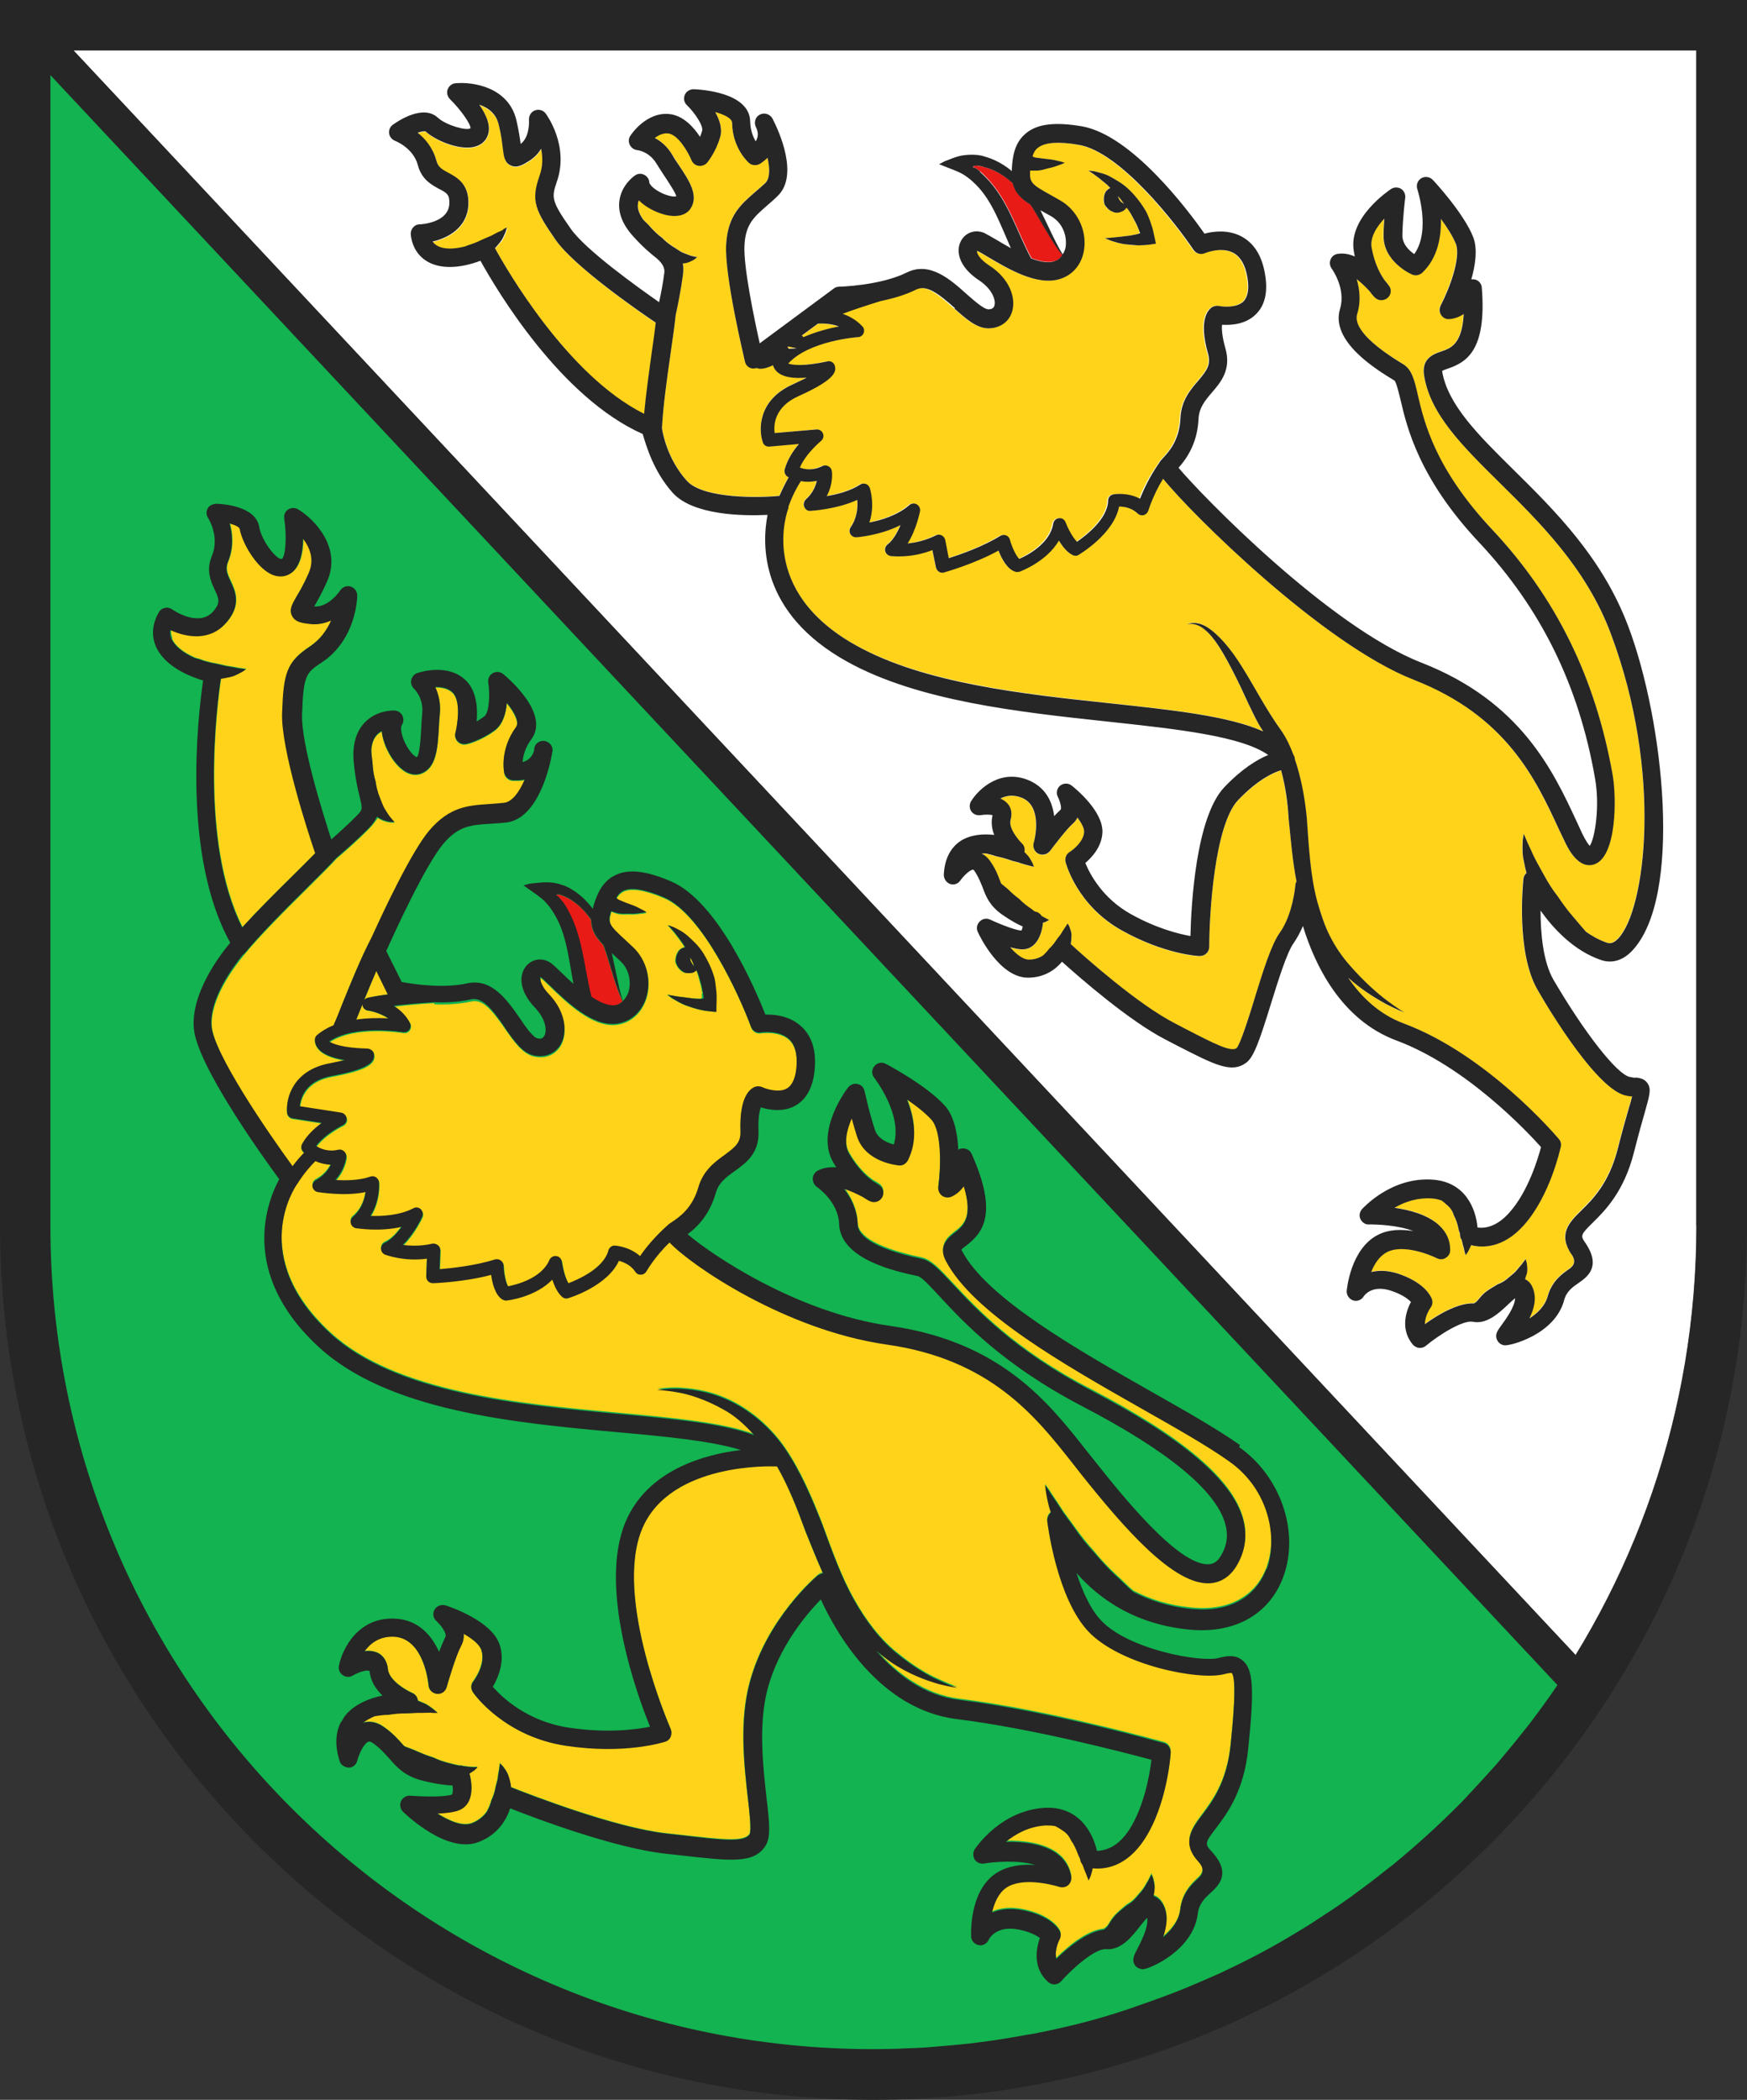 <?xml version="1.0" encoding="UTF-8"?>
<svg id="Ebene_2" data-name="Ebene 2" xmlns="http://www.w3.org/2000/svg" viewBox="0 0 73.45 88.25">
  <rect x="0" y="0" width="73.45" height="88.25" fill="#333333" stroke="none"/>
  <defs>
    <style>
      .cls-1 {
        fill: #e81b17;
      }

      .cls-2 {
        fill: #fff;
      }

      .cls-3 {
        fill: #262626;
      }

      .cls-4 {
        fill: #ffd319;
      }

      .cls-5 {
        fill: #12b350;
      }
    </style>
  </defs>
  <g id="Layer_1" data-name="Layer 1">
    <g>
      <g>
        <path class="cls-2" d="M58.2,78.64c-.39.31-.78.61-1.18.9.4-.29.8-.59,1.18-.9Z"/>
        <path class="cls-2" d="M53.26,81.93c-.57.31-1.15.6-1.74.88.59-.28,1.17-.57,1.74-.88Z"/>
        <path class="cls-2" d="M51.04,83.03c-.43.2-.87.38-1.31.56.44-.18.88-.37,1.31-.56Z"/>
        <path class="cls-2" d="M54.92,80.96c-.54.33-1.09.66-1.65.96.56-.31,1.11-.63,1.65-.96Z"/>
        <path class="cls-2" d="M64.07,72.71c-.32.41-.64.81-.98,1.2.33-.39.66-.79.98-1.2Z"/>
        <path class="cls-2" d="M62.74,74.32c-.32.37-.66.73-1,1.09.34-.36.67-.72,1-1.09Z"/>
        <path class="cls-2" d="M61.42,75.76c-.91.92-1.86,1.8-2.87,2.61,1-.82,1.96-1.69,2.87-2.61Z"/>
        <path class="cls-2" d="M56.55,79.88c-.39.27-.78.54-1.18.79.4-.26.8-.52,1.18-.79Z"/>
        <path class="cls-2" d="M36.72,2.12H3.09l63.16,67.44c-.25.42-.52.83-.79,1.23-.37.55-.76,1.09-1.16,1.61,4.4-5.81,7.02-13.04,7.02-20.89V2.12h-34.6Z"/>
        <path class="cls-2" d="M49.14,83.82c-.43.17-.87.32-1.31.47.44-.15.88-.31,1.31-.47Z"/>
        <path class="cls-2" d="M38.77,86.06c-.67.04-1.35.06-2.04.06.68,0,1.36-.03,2.04-.06Z"/>
        <path class="cls-2" d="M40.8,85.88c-.47.05-.93.1-1.41.13.47-.04.94-.08,1.41-.13Z"/>
        <path class="cls-2" d="M47.27,84.48c-.61.19-1.22.37-1.83.54.62-.16,1.23-.34,1.83-.54Z"/>
        <path class="cls-2" d="M42.88,85.57c-.46.08-.93.16-1.39.22.47-.06.93-.14,1.39-.22Z"/>
        <path class="cls-2" d="M45.39,85.03c-.63.16-1.28.31-1.93.43.65-.13,1.29-.27,1.93-.43Z"/>
        <path class="cls-3" d="M71.33,0H0v51.52c0,20.2,16.39,36.64,36.57,36.73.02,0,.17,0,.17,0,20.24-.01,36.71-16.48,36.71-36.73V0h-2.12ZM71.33,51.52c0,7.85-2.62,15.08-7.02,20.89-.08.1-.16.2-.24.3-.32.41-.64.81-.98,1.2-.12.14-.23.27-.35.4-.32.37-.66.73-1,1.09-.11.12-.22.23-.33.35-.91.92-1.86,1.8-2.87,2.61-.11.09-.23.18-.35.27-.39.31-.78.61-1.18.9-.16.11-.31.23-.47.34-.39.27-.78.54-1.18.79-.15.1-.29.19-.45.29-.54.33-1.09.66-1.65.96-.58.32-1.16.61-1.75.89-.16.08-.32.14-.48.22-.43.2-.87.38-1.31.56-.2.08-.39.16-.59.23-.43.17-.87.32-1.31.47-.18.06-.37.13-.55.19-.61.19-1.22.37-1.83.54-.68.18-1.32.32-1.97.45-.2.04-.39.07-.59.1-.46.08-.93.16-1.39.22-.23.03-.46.06-.69.09-.47.05-.93.1-1.41.13-.21.02-.42.04-.63.05-.67.04-1.35.06-2.04.06-19.11,0-34.6-15.49-34.6-34.6V3.16l63.34,67.64c.27-.4.53-.81.79-1.23L3.09,2.12h68.23v49.4Z"/>
        <path class="cls-5" d="M2.12,3.16v48.36c0,19.11,15.49,34.6,34.6,34.6.69,0,1.37-.03,2.04-.06.21-.01.42-.03.63-.05.47-.04.94-.08,1.41-.13.23-.03.46-.06.69-.09.47-.06.93-.14,1.39-.22.2-.04.39-.07.59-.1.65-.13,1.29-.27,1.93-.43.67-.17,1.28-.35,1.88-.55.19-.06.37-.12.55-.19.44-.15.88-.31,1.31-.47.2-.08.4-.15.59-.23.44-.18.88-.37,1.31-.56.16-.07.32-.14.48-.22.59-.28,1.17-.57,1.74-.88.57-.31,1.12-.64,1.66-.97.15-.09.3-.19.45-.29.4-.26.8-.52,1.18-.79.16-.11.32-.22.47-.34.4-.29.8-.59,1.18-.9.12-.09.23-.18.35-.27,1-.82,1.96-1.69,2.87-2.61.11-.11.22-.23.33-.35.34-.36.67-.72,1-1.09.12-.13.24-.27.35-.4.33-.39.66-.79.98-1.2.08-.1.16-.2.24-.3.4-.53.79-1.06,1.16-1.61L2.12,3.16Z"/>
      </g>
      <g>
        <path class="cls-1" d="M25.79,42.26c.17-.01.29-.09.38-.17-.08-.17-.19-.44-.32-.83-.1-.33-.23-.74-.37-1.2-.04-.11-.08-.22-.12-.34-.31-.32-.51-.62-.51-1.04-.01-.02-.02-.04-.03-.06-.24-.35-.57-.68-.98-.89-.05-.03-.1-.05-.16-.07-.05-.02-.12-.05-.12-.05-.04,0-.07-.01-.1-.01-.05,0-.14.01-.04.06.03.02.05.04.07.06-.01-.02.07.09.13.16.06.08.12.17.17.26.71,1.17.74,2.54,1.06,3.77.33.22.65.38.93.36Z"/>
        <path class="cls-4" d="M16.33,42.81c-.4-.27-.84-.33-.85-.33-.13-.02-.23-.12-.24-.25,0-.02.02-.04.02-.07-.04.1-.08.2-.12.29-.06.15-.11.28-.17.42.49-.07.97-.08,1.35-.05Z"/>
        <path class="cls-4" d="M51.68,61.36c-.92-.65-2.25-1.4-3.65-2.2-3.33-1.89-7.11-4.04-8.26-6.22-.34-.65.12-1,.37-1.19.34-.26.79-.6.38-1.95-.13.18-.3.34-.53.44-.13.06-.28.04-.39-.05-.11-.09-.17-.23-.15-.37.12-.83.15-2.32-.28-2.81-.25-.29-.65-.6-1.04-.86.3.75.48,1.69.04,2.56-.07.14-.22.23-.38.21-.06,0-1.4-.12-1.76-1.22-.09-.26-.16-.52-.22-.75-.21.48-.35,1.06-.11,1.48.35.62.75.98,1,1.15.14.08.24.14.27.17.17.11.22.34.12.51-.1.18-.32.25-.5.17-.01,0-.13-.06-.31-.18-.22-.13-.51-.26-.79-.34.28.37.55.87.57,1.49.02.4.49.98,2.68,1.44.41.09.75.46,1.33,1.08.97,1.04,2.58,2.79,5.79,4.45,3.84,2,5.94,3.77,6.4,5.41.19.69.11,1.35-.27,1.97-.34.56-.79.71-1.11.73-1.52.1-3.61-2.32-5.44-4.6l-.36-.46c-1.53-1.94-3.42-4.35-7.79-4.97-4.3-.61-8.26-3.35-9.14-4.29-.62.59-.97,1.2-.97,1.21-.05.08-.13.14-.23.14-.1,0-.19-.04-.24-.12-.19-.29-.49-.41-.69-.46-.48,1.06-2.05,1.55-2.13,1.57-.09.03-.18,0-.25-.05-.2-.16-.33-.45-.42-.73-.7.73-1.86.87-1.92.88-.08,0-.12-.01-.17-.03-.31-.18-.44-.67-.48-1.04-1.12.3-2.39.35-2.45.35-.07,0-.15-.03-.2-.08-.05-.05-.08-.13-.08-.2l.03-.75c-.98.13-1.73-.16-1.76-.17-.1-.04-.17-.14-.17-.25,0-.11.06-.21.16-.25.27-.12.52-.39.71-.67-.93.22-1.87.07-1.92.06-.11-.02-.19-.09-.22-.2-.03-.1,0-.21.09-.28.37-.31.49-.74.53-1.04-.91.19-1.96,0-2.01,0-.11-.02-.2-.11-.22-.22-.02-.11.04-.23.14-.28.35-.19.53-.45.63-.65-.26,0-.48-.07-.65-.15-.18.18-.46.48-.76.92-.1.17-2.1,3.11,1.4,6.33,2.73,2.51,7.92,2.99,12.08,3.37,2.39.22,4.41.41,5.73.9-.41-.45-.85-.83-1.31-1.09-.75-.42-1.45-.64-1.96-.72-.51-.09-.81-.09-.81-.09,0,0,.29-.06.82-.06.52.02,1.3.09,2.15.48.84.38,1.74,1.08,2.4,2.04.66.96,1.14,2.09,1.57,3.19.41,1.12.8,2.22,1.33,3.16.52.94,1.14,1.73,1.82,2.27.67.55,1.3.93,1.78,1.13.47.22.75.31.75.31,0,0-.3-.03-.81-.17-.5-.15-1.23-.4-1.99-.92-.2-.14-.41-.3-.61-.47.86.98,2.01,1.87,3.49,2.06,3.85.48,8.56,1.81,8.61,1.82.18.05.29.22.28.4,0,.09-.15,2.19-1.1,3.64-.79,1.2-1.73,1.27-2.18,1.22-.03.14-.07.25-.09.34-.05.11-.08.17-.08.17,0,0-.03-.06-.07-.17-.03-.11-.11-.25-.16-.42,0-.03-.03-.06-.04-.09-.05-.06-.08-.13-.09-.21-.04-.09-.07-.16-.1-.24-.07-.19-.17-.4-.28-.55-.08-.18-.19-.3-.33-.4-.1-.06-.21-.14-.33-.2-.12-.03-.26-.04-.41-.03-.71.04-1.27.37-1.67.69.68-.02,1.54.07,2.13.48.34.24.55.57.62.98.02.13-.03.27-.13.36-.1.09-.25.12-.38.07-.41-.14-1.61-.4-2.24.05-.32.23-.49.63-.58,1.03.22-.09.48-.15.78-.15.17,0,.36.02.56.06,1.12.24,1.44.76,1.5.86.06.11.06.25,0,.36,0,0-.22.44-.14.82.47-.47,1.28-1.16,2-1.23.03-.02.06-.05.09-.07.1-.08.16-.25.31-.43.16-.2.37-.35.55-.51.19-.11.32-.22.44-.37.12-.14.25-.27.33-.42.08-.14.17-.27.2-.36.05-.1.08-.16.08-.16,0,0,.03.06.07.17.03.11.09.28.06.48,0,.08-.02.17-.04.26.12.04.26.12.38.32.26.43.18.95.02,1.41.34-.28.67-.67.72-1.15.08-.69.48-1.07.77-1.34q.33-.31,0-.68c-.73-.79-.28-1.38.14-1.95.44-.59,1.05-1.39,1.21-2.96.07-.69.29-2.79.04-3.03,0,0-.07-.02-.31.05-1.05.28-4.36-.37-5.71-1.79-1.33-1.41-1.72-4.5-1.73-4.63-.02-.14.05-.28.16-.36-.13-.35-.17-.65-.21-.85-.02-.2-.04-.32-.04-.32,0,0,.06.1.18.26.1.17.27.4.45.68.17.29.42.58.65.92.24.33.51.67.8.99.27.34.57.65.87.93.28.25.51.5.75.7.68.36,1.5.63,2.48.72,1.53.15,2.67-.47,3.13-1.7.49-1.33.11-3.37-1.57-4.55Z"/>
        <path class="cls-4" d="M33.85,64.32c-.35-.96-.72-1.9-1.19-2.71-.03,0-.07.01-.1,0-.05,0-4.39-.19-5.57,2.62-1.22,2.91,1.18,8.36,1.2,8.42.04.1.04.22,0,.32-.04.1-.13.18-.23.21-.07.02-1.69.54-4.19.17-2.57-.39-3.84-2.16-3.89-2.24-.1-.14-.09-.33.01-.46,0,0,.55-.71.34-1.32-.08-.24-.39-.48-.74-.68.01.16-.02.33-.11.5-.21.39-.51,1.39-.61,1.74-.05.18-.23.3-.41.28-.19-.02-.34-.17-.35-.36,0-.02-.17-1.96-1.44-2.04-.63-.03-1.01.27-1.25.61.19-.02.39,0,.57.08.14.07.37.25.41.67.04.48.77.9,1.03,1.01.13.06.22.18.23.32.08.03.17.07.24.1.2.08.34.21.44.28.09.09.15.13.15.13,0,0-.07,0-.2,0-.12,0-.29.01-.49,0-.19-.02-.42.03-.65.02-.23,0-.48.02-.72.06-.2,0-.4.03-.59.06-.18.07-.35.16-.49.28.21-.06.51-.08.86.16.38.26.62.53.83.77.02.02.04.04.06.06.16.07.36.13.55.22.21.1.43.18.66.25.21.1.43.18.64.23.17.04.33.09.48.11.05,0,.1,0,.14.02.16.02.3.04.41.04.12,0,.19,0,.19,0,0,0-.04.05-.14.14-.05.04-.12.09-.2.13.16.59.14,1.33-.46,1.55-.22.08-.55.12-.89.13.49.31,1.06.56,1.45.41.29-.11.49-.29.63-.48.08-.15.15-.31.19-.47.08-.17.14-.35.17-.52.03-.17.1-.34.11-.5.01-.15.06-.3.06-.39.02-.11.02-.16.02-.16,0,0,.04.04.12.12.06.08.17.21.23.38.05.14.1.32.12.51.81.32,4.37,1.7,6.52,1.94l.63.07c1.77.2,2.65.3,2.88-.04.08-.17,0-.94-.08-1.57-.15-1.34-.36-3.17.08-4.79.72-2.71,2.8-4.46,2.89-4.54.05-.04.11-.07.18-.08-.26-.59-.5-1.19-.74-1.78Z"/>
        <path class="cls-4" d="M18.25,42.16c-.71.04-1.26.1-1.68.15.25.16.5.39.68.71.05.09.04.2-.02.29-.06.09-.16.12-.27.11-.02,0-2.03-.34-3.1.39.14.09.53.27,1.62.3.1,0,.2.06.24.16.04.08.03.22-.01.3-.09.19-.38.44-1.75.69-1.09.2-1.3.91-1.34,1.27l1.74.27c.12.02.21.11.23.23.02.12-.05.24-.15.29,0,0-.74.35-1.13.88.18.12.5.26.93.16.08-.02.17,0,.24.06.07.06.1.14.1.23,0,.03-.04.52-.46.98.44.03,1.02.02,1.47-.14.08-.03.17-.02.24.03.07.05.12.12.12.21,0,.04.05.76-.36,1.41.49.02,1.24-.02,1.81-.32.1-.05.23-.04.31.04.08.08.11.2.06.31-.02.04-.33.71-.82,1.19.32.05.76.06,1.24-.05.08-.02.17,0,.24.06.07.05.1.14.1.22l-.03.79c.5-.04,1.52-.14,2.33-.41.08-.03.17-.01.24.04.07.05.11.13.12.21.01.35.1.73.19.88.36-.07,1.42-.32,1.74-1.11.05-.11.17-.18.29-.16.12.02.22.11.23.23.04.28.14.7.28.91.41-.15,1.48-.62,1.68-1.38.03-.12.16-.22.28-.2.03,0,.6.04,1.05.44.21-.31.59-.8,1.12-1.25.07-.09.13-.13.22-.19.27-.18.84-.55,1.1-1.45.21-.71.7-1.07,1.1-1.36.47-.34.69-.52.67-1.01-.06-1.47.42-1.79.63-1.86.1-.03.2-.03.29.02.18.08.71.25,1.04.05.24-.14.37-.47.4-.97.03-.51-.08-.88-.33-1.11-.43-.38-1.16-.27-1.16-.27-.19.04-.37-.07-.43-.25-.46-1.27-2.02-4.72-3.64-5.42-.79-.34-1.37-.44-1.71-.29-.13.06-.22.16-.31.3.04.04.09.08.17.11.18.08.38.14.54.21.16.06.3.14.4.19.1.06.16.09.16.09,0,0-.06.01-.17.03-.11,0-.26.04-.45.04-.19-.02-.41.03-.65-.04-.06-.02-.14-.04-.21-.08-.16.52-.09.6.61,1.25l.31.29c.58.55.79,1.42.53,2.17-.22.61-.7,1-1.29,1.05-.99.08-2.05-.94-2.74-1.61-.16-.16-.3-.29-.39-.36-.03.03-.04.3.35.72.72.77.77,1.61.5,2.1-.22.4-.65.58-1.12.48-.49-.1-.85-.62-1.23-1.16-.52-.75-.93-1.27-1.41-1.16-.5.11-1.06.14-1.57.12ZM29.53,41.76c-.03-.16-.06-.33-.11-.49-.04-.17-.09-.34-.15-.5-.06.04-.12.11-.22.12-.09.01-.24.03-.36-.05-.07-.04-.14-.11-.2-.19-.04-.07-.08-.14-.1-.22-.01-.18.04-.35.14-.48.02-.02.04-.04.05-.05.06-.05.13-.08.2-.09-.05-.08-.1-.16-.15-.23-.16-.21-.29-.39-.4-.51-.11-.12-.17-.19-.17-.19,0,0,.09.03.24.09.14.08.37.17.58.36.21.19.47.42.66.73.19.31.36.67.47,1.04.04.19.07.39.08.58,0,.09.01.18.01.37,0,.16,0,.32-.01.48-.16-.01-.31-.03-.46-.05l-.21-.04-.12-.03c-.16-.04-.3-.1-.44-.14-.27-.1-.47-.23-.61-.31-.13-.1-.21-.15-.21-.15,0,0,.09.01.25.04.16.03.39.05.65.09.13.02.27.03.42.03h.11c.05-.08.05.02.03-.21Z"/>
        <path class="cls-4" d="M7.23,26.83c.13.31.47.58.96.8.06.02.12.04.18.05.23.09.46.15.69.19.22.04.44.11.63.13.19.02.36.07.48.08.12.02.19.03.19.03,0,0-.06.04-.16.11-.11.05-.27.16-.48.21-.12.03-.27.06-.42.08-.16,1.03-.92,6.84.9,10.45.64-.71,1.41-1.47,2.11-2.16.35-.35.68-.67.96-.96-.3-.88-1.45-4.4-1.39-5.9.07-1.68.18-2.13,1.17-2.79.45-.3.72-.7.89-1.09-.25.12-.54.19-.86.15-.35-.04-.65-.07-.78-.34-.13-.26,0-.49.18-.81.13-.23.31-.53.52-1,.25-.57.04-1.08-.24-1.44,0,.6-.13,1.25-.57,1.49-.23.13-.51.13-.78,0-.65-.31-1.22-1.34-1.31-1.89-.01-.08-.19-.17-.43-.24.12.43.18,1.01-.07,1.62-.12.29-.04.49.11.81.19.41.46.98-.16,1.72-.68.8-1.68.63-2.35.31-.02.13,0,.25.05.37Z"/>
        <path class="cls-4" d="M29.01,40.23c0,.06.02.15.03.16.02.03.03.1.08.14.02.02.05.05.07.08-.04-.09-.07-.18-.11-.26-.02-.04-.04-.08-.07-.12Z"/>
        <path class="cls-4" d="M12.3,49.04c.18-.24.35-.43.49-.57-.03-.02-.05-.04-.05-.05-.08-.09-.09-.21-.04-.31.2-.37.53-.67.83-.89l-1.23-.19c-.12-.02-.22-.12-.23-.24-.06-.59.24-1.78,1.78-2.07.26-.05.48-.1.65-.14-.55-.09-.93-.25-1.12-.48-.16-.19-.14-.36-.14-.41.01-.06.04-.12.09-.16.2-.17.44-.31.69-.41.12-.27.25-.59.39-.95.33-.84.75-1.88,1.22-2.76.45-.99,1.65-3.57,2.42-4.48.86-1.01,1.63-1.06,2.53-1.11.19-.01.39-.02.61-.05.36-.04.66-.47.87-.98-.15.03-.32.04-.51.03-.17-.01-.32-.14-.35-.31,0-.04-.2-.97.49-1.92.15-.21-.06-.62-.38-1.02-.04.43-.17.89-.5,1.14-.59.44-1.17.58-1.2.58-.13.03-.27-.01-.37-.11-.09-.1-.13-.24-.09-.37.08-.32.25-1.32-.12-1.68-.2-.19-.47-.24-.73-.23.14.29.24.67.19,1.15-.02.19-.03.38-.04.58-.05.83-.1,1.69-.77,1.91-.37.12-.78-.08-1.13-.56-.23-.3-.46-.78-.5-1.23-.07.04-.14.09-.2.15-.14.15-.22.37-.24.64,0,.2.04.42.06.64.02.22.05.46.12.68.03.23.09.46.17.66.08.2.14.4.24.54.09.15.18.29.26.37.08.09.13.14.13.14,0,0-.07.01-.2,0-.12-.02-.32-.06-.5-.19-.1.12-.2.28-.37.45-.47.48-1.06,1-1.36,1.25-.34.37-.8.82-1.29,1.31-.91.9-1.94,1.93-2.62,2.76-.42.51-1.44,1.88-1.34,3.02.1,1.17,2.35,4.44,3.41,5.89Z"/>
        <path class="cls-4" d="M15.82,40.81c-.18.41-.35.83-.51,1.22.04-.04.08-.08.14-.09.02,0,.29-.07.87-.15-.01-.02-.03-.03-.03-.04l-.46-.94Z"/>
        <path class="cls-3" d="M52.13,60.73c-.95-.67-2.29-1.43-3.72-2.24-3.08-1.75-6.91-3.92-7.96-5.91-.02-.03-.02-.05-.03-.06.03-.04.12-.11.19-.16.71-.54,1.37-1.34.24-3.87-.07-.16-.25-.25-.43-.22-.05,0-.09.03-.13.05-.03-.67-.17-1.38-.53-1.81-.74-.86-2.44-1.76-2.52-1.8-.16-.09-.36-.05-.48.1-.12.14-.12.35,0,.49.01.02,1.2,1.54.82,2.8-.27-.07-.68-.24-.8-.63-.27-.83-.42-1.6-.43-1.61-.03-.15-.14-.27-.29-.3-.15-.04-.3.02-.4.14-.06.07-1.38,1.81-.64,3.13.05.08.09.16.14.23-.27-.02-.54.01-.78.14-.12.06-.2.19-.21.33,0,.14.06.27.17.35,0,0,.91.61.94,1.57.06,1.49,2.41,1.99,3.3,2.18.17.03.53.43.92.85,1,1.08,2.68,2.89,6,4.62,3.59,1.87,5.61,3.53,6.01,4.93.14.48.08.92-.18,1.36-.18.3-.37.34-.5.35-1.29.09-3.73-2.99-4.78-4.31l-.36-.45c-1.61-2.05-3.62-4.6-8.29-5.26-3.91-.56-7.49-2.99-8.49-3.85.37-.27.91-.78,1.18-1.72.13-.46.45-.68.81-.94.46-.33,1.03-.74.99-1.67-.02-.56.04-.85.1-1,.35.11.96.22,1.48-.09.47-.28.74-.82.79-1.6.05-.76-.15-1.34-.59-1.73-.48-.43-1.11-.49-1.49-.48-.42-1.06-1.99-4.74-3.95-5.59-1.04-.45-1.78-.54-2.34-.28-.58.27-.8.83-.95,1.34,0,.03,0,.05-.02.08-.23-.3-.51-.59-.88-.81-.06-.04-.12-.07-.18-.1-.07-.03-.11-.06-.24-.09-.21-.08-.43-.11-.62-.11-.2,0-.36.02-.57.04-.29.03-.2.04-.42.09.33.24.76.51.96.74.13.15.16.19.21.27.05.07.1.15.14.22.49.81.59,1.85.79,2.91-.18-.16-.34-.32-.47-.44-.2-.19-.36-.35-.47-.43-.33-.24-.76-.2-1.03.1-.3.33-.38,1,.36,1.78.43.45.52.95.38,1.18-.04.07-.1.14-.28.1-.19-.04-.5-.48-.74-.84-.53-.76-1.18-1.71-2.23-1.47-.99.22-2.28.03-2.74-.06l-.65-1.3c.32-.72,1.64-3.61,2.4-4.51.64-.75,1.15-.79,1.99-.84.2-.01.41-.03.64-.05,1.37-.15,1.85-2.39,1.94-2.9,0-.03.01-.06.02-.09.03-.21-.12-.4-.33-.44-.22-.03-.41.11-.44.32,0,.02,0,.04,0,.05-.02.12-.12.42-.49.52.02-.25.1-.6.37-.96.79-1.08-.98-2.57-1.18-2.74-.12-.1-.3-.12-.44-.04-.14.08-.22.24-.19.4.07.47.05,1.25-.17,1.42-.11.08-.22.15-.32.21.05-.54,0-1.27-.44-1.71-.77-.77-2.01-.34-2.06-.32-.13.04-.22.16-.25.29-.03.13.02.27.12.37.02.02.41.39.34,1.05-.02.2-.03.41-.04.61-.02.38-.07,1.16-.19,1.21-.1-.02-.39-.31-.56-.76-.12-.32-.11-.52-.07-.58.08-.12.09-.27.03-.4s-.19-.21-.33-.22c-.08,0-.75-.02-1.25.5-.37.38-.53.94-.47,1.64.06.69.17,1.15.25,1.48.13.52.13.55-.12.8-.34.35-.76.72-1.07,1-.39-1.2-1.28-4.06-1.23-5.27.06-1.61.15-1.73.83-2.17,1.46-.97,1.49-2.74,1.49-2.81,0-.17-.11-.33-.28-.38-.16-.05-.35.02-.44.17,0,0-.47.71-1.09.67.13-.23.33-.57.54-1.05.63-1.42-.52-2.61-1.21-3.03-.13-.08-.29-.08-.42,0-.13.08-.19.23-.17.38.12.8.05,1.6-.1,1.7-.21.06-.86-.77-.95-1.34-.15-.89-1.54-.97-1.82-.98-.15.02-.28.07-.35.2-.07.13-.06.28.02.4,0,0,.5.77.16,1.59-.26.62-.04,1.09.12,1.43.17.37.25.53-.05.89-.6.71-1.69-.03-1.74-.07-.09-.06-.2-.09-.31-.06-.11.02-.2.09-.25.18-.28.48-.32.97-.13,1.43.27.63.99,1.14,1.99,1.44-.22,1.51-.9,7.35,1.14,11.02-.48.57-1.66,2.16-1.53,3.61.14,1.54,2.84,5.31,3.59,6.33-.48.88-1.74,3.93,1.67,7.06,2.93,2.69,8.25,3.18,12.53,3.57,2.01.18,3.94.36,5.21.75-1.57.19-3.93.85-4.85,3.02-1.15,2.74.46,7.21,1.03,8.61-.6.12-1.81.28-3.41.04-1.75-.26-2.82-1.28-3.2-1.72.22-.37.53-1.08.28-1.79-.34-.98-2.07-1.57-2.27-1.63-.17-.05-.37.02-.46.18-.09.16-.06.36.08.48.17.15.46.52.37.68-.08.16-.17.38-.26.61-.3-.66-.84-1.33-1.82-1.39-1.56-.1-2.25,1.25-2.39,1.98-.03.15.03.3.16.39.13.09.29.1.42.02.26-.15.63-.27.71-.18.04.42.27.76.54,1.02-.57.12-1.23.38-1.61.9-.03.04-.05.09-.08.14-.04.06-.07.1-.07.1-.22.45-.24.99-.04,1.62.05.16.2.25.38.27.17,0,.32-.12.36-.29.07-.28.28-.73.47-.8.02,0,.07-.03.19.06.3.21.49.43.68.64.32.37.65.74,1.38.93.59.15,1.01.2,1.29.21.02.18.01.34-.03.38-.28.11-1.2.09-1.75.05-.16-.02-.32.08-.39.23-.07.15-.03.32.08.44.19.18,1.87,1.77,3.17,1.28.83-.31,1.19-.96,1.34-1.42,1.16.46,4.38,1.66,6.48,1.9l.63.07c2.21.25,3.13.36,3.62-.39.23-.35.18-.92.04-2.08-.14-1.28-.34-3.02.05-4.51.47-1.78,1.63-3.14,2.24-3.77.6,1.32,2.42,4.62,5.72,5.03,3.22.4,7.06,1.41,8.18,1.71-.07.61-.31,1.98-.94,2.95-.51.77-1.04.86-1.35.88-.18-.79-.78-1.9-2.22-1.81-1.84.12-2.87,1.67-2.92,1.74-.08.13-.08.3,0,.43.08.13.24.19.39.17.41-.07,1.44-.16,2.16.06-.56-.04-1.2.03-1.7.38-1.1.78-1,2.56-1,2.63.01.18.15.33.32.36.17.04.35-.07.42-.23,0,0,.28-.63,1.29-.42.47.1.73.25.86.35-.19.52-.27,1.31.35,1.85.07.06.16.1.25.1.11,0,.21-.04.29-.13.5-.56,1.46-1.41,1.91-1.35.63.04,1.07-.53,1.43-.99.08-.1.19-.24.28-.33.07.39-.28,1.05-.42,1.32-.14.27-.23.45-.1.66.07.12.21.18.35.18.24,0,2.11-.77,2.3-2.34.05-.41.28-.63.53-.86.36-.33.9-.84.03-1.77-.27-.29-.26-.35.2-.95.47-.62,1.18-1.56,1.36-3.35.26-2.53.21-3.33-.23-3.7-.3-.26-.68-.2-1.01-.11-.77.2-3.8-.36-4.94-1.57-.47-.49-.8-1.26-1.04-2,.92,1.05,2.42,2.16,4.76,2.38,1.89.18,3.35-.64,3.93-2.21.7-1.88-.1-4.23-1.85-5.46ZM53.25,65.92c-.46,1.23-1.59,1.85-3.13,1.7-.99-.09-1.81-.37-2.48-.72-.24-.2-.48-.46-.75-.7-.3-.28-.59-.6-.87-.93-.29-.32-.57-.65-.8-.99-.23-.34-.48-.63-.65-.92-.18-.28-.35-.51-.45-.68-.11-.17-.18-.26-.18-.26,0,0,.01.12.04.32.04.2.08.49.2.82-.1.11-.16.24-.15.38.02.13.4,3.22,1.73,4.63,1.35,1.42,4.66,2.07,5.71,1.79.24-.06.3-.05.31-.05.25.23.03,2.34-.04,3.03-.16,1.57-.77,2.38-1.21,2.96-.43.57-.87,1.16-.14,1.95q.34.37,0,.68c-.29.27-.69.64-.77,1.34-.06.48-.39.87-.72,1.15.16-.46.24-.98-.02-1.41-.12-.19-.26-.28-.38-.32.02-.09.03-.18.04-.26.02-.2-.04-.37-.06-.48-.04-.11-.07-.17-.07-.17,0,0-.02.06-.08.16-.04.1-.13.23-.2.36-.08.14-.21.28-.33.42-.12.15-.25.26-.44.37-.18.15-.39.3-.55.51-.15.18-.21.35-.31.43-.03.03-.06.05-.09.07-.72.08-1.53.77-2,1.23-.09-.38.13-.81.14-.82.06-.11.06-.25,0-.36-.05-.1-.38-.62-1.5-.86-.2-.04-.39-.06-.56-.06-.3,0-.56.06-.78.15.09-.39.26-.8.58-1.03.63-.45,1.83-.18,2.24-.05.13.04.27.02.38-.07.1-.09.15-.23.13-.36-.07-.4-.28-.73-.62-.98-.58-.41-1.44-.5-2.13-.48.39-.32.96-.65,1.67-.69.15,0,.29,0,.41.03.12.06.23.13.33.2.14.09.25.22.33.4.11.15.21.36.28.55.03.08.06.15.1.22.01.1.04.17.09.23.01.03.03.06.04.09.05.17.13.31.16.42.04.11.07.17.07.17,0,0,.03-.06.08-.17.02-.08.07-.2.09-.34.46.05,1.4-.02,2.18-1.22.95-1.45,1.1-3.55,1.1-3.64.01-.18-.11-.35-.28-.4-.05-.01-4.76-1.34-8.61-1.82-1.48-.18-2.63-1.07-3.49-2.06.21.17.41.33.61.47.76.52,1.49.77,1.99.92.51.13.81.17.81.17,0,0-.29-.09-.75-.31-.47-.2-1.11-.58-1.78-1.13-.68-.54-1.3-1.34-1.82-2.27-.53-.94-.92-2.04-1.33-3.16-.44-1.1-.91-2.23-1.57-3.19-.66-.96-1.56-1.66-2.4-2.04-.85-.39-1.62-.46-2.15-.48-.53,0-.82.06-.82.06,0,0,.3,0,.81.09.51.08,1.21.3,1.96.72.47.25.9.63,1.31,1.09-1.33-.5-3.34-.68-5.73-.9-4.16-.38-9.34-.86-12.08-3.37-3.5-3.21-1.5-6.16-1.41-6.28.31-.49.59-.79.77-.97.18.08.4.14.65.15-.1.2-.28.46-.63.65-.1.06-.16.17-.14.28.02.11.11.2.22.22.05,0,1.1.19,2.01,0-.04.3-.17.73-.53,1.04-.08.07-.12.18-.09.28.03.1.11.18.22.2.05,0,.99.16,1.92-.06-.2.27-.45.55-.71.67-.1.04-.16.15-.16.25,0,.11.07.21.17.25.04.01.78.3,1.76.17l-.03.75c0,.08.03.15.08.2.05.05.13.08.2.08.06,0,1.33-.05,2.45-.35.05.36.17.86.48,1.04.04.02.09.04.14.04.09,0,1.25-.15,1.95-.88.09.27.22.56.42.73.07.06.16.08.25.05.07-.02,1.65-.51,2.13-1.57.2.05.51.18.69.46.05.08.14.13.24.12.1,0,.18-.06.23-.14,0,0,.35-.62.97-1.21.88.94,4.85,3.68,9.14,4.29,4.36.62,6.26,3.03,7.79,4.97l.36.46c1.82,2.28,3.91,4.7,5.44,4.6.32-.02.77-.17,1.11-.73.37-.62.46-1.28.27-1.97-.46-1.64-2.56-3.41-6.4-5.41-3.2-1.67-4.82-3.41-5.79-4.45-.58-.62-.92-.99-1.33-1.08-2.19-.46-2.67-1.04-2.68-1.44-.02-.62-.29-1.13-.57-1.49.28.08.56.22.79.34.18.12.3.18.31.18.18.08.4.01.5-.17.1-.18.04-.4-.12-.51-.04-.02-.13-.09-.27-.17-.24-.17-.64-.53-1-1.15-.24-.42-.1-1,.11-1.48.06.23.14.48.22.75.36,1.1,1.7,1.21,1.76,1.22.16.02.3-.07.38-.21.44-.87.26-1.82-.04-2.56.4.27.79.58,1.04.86.42.49.39,1.98.28,2.81-.02.14.04.28.15.37.11.08.26.1.39.05.23-.1.4-.26.53-.44.41,1.34-.04,1.68-.38,1.95-.25.19-.72.55-.37,1.19,1.15,2.18,4.93,4.33,8.26,6.22,1.41.8,2.74,1.55,3.65,2.2,1.68,1.18,2.06,3.23,1.57,4.55ZM34.41,66.19c-.09.07-2.17,1.83-2.89,4.54-.43,1.62-.23,3.46-.08,4.79.07.63.16,1.4.08,1.57-.23.35-1.12.25-2.88.04l-.63-.07c-2.16-.24-5.71-1.62-6.52-1.94-.02-.19-.07-.37-.12-.51-.06-.17-.17-.29-.23-.38-.08-.08-.12-.12-.12-.12,0,0,0,.06-.02.16,0,.1-.04.24-.06.39,0,.15-.08.32-.11.5-.03.17-.09.35-.17.52-.04.17-.11.32-.19.47-.14.19-.34.37-.63.48-.4.15-.96-.1-1.45-.41.34-.01.67-.05.89-.13.6-.22.62-.96.46-1.55.08-.05.15-.1.2-.13.09-.08.14-.14.14-.14,0,0-.07,0-.19,0-.1,0-.25-.02-.41-.04-.05-.02-.09-.03-.14-.02-.15-.02-.31-.07-.48-.11-.21-.05-.43-.13-.64-.23-.23-.07-.45-.16-.66-.25-.19-.09-.38-.15-.55-.22-.02-.02-.04-.04-.06-.06-.21-.24-.45-.51-.83-.77-.35-.24-.66-.23-.86-.16.14-.11.31-.2.49-.28.19-.03.39-.06.59-.06.24-.04.49-.06.72-.06.23,0,.46-.03.65-.02.19,0,.37-.02.49,0,.12,0,.2,0,.2,0,0,0-.05-.05-.15-.13-.1-.07-.24-.2-.44-.28-.07-.03-.16-.06-.24-.1-.01-.14-.1-.27-.23-.32-.25-.11-.98-.52-1.03-1.01-.04-.41-.27-.6-.41-.67-.17-.09-.37-.11-.57-.08.24-.33.62-.64,1.25-.61,1.27.08,1.44,2.02,1.44,2.04.01.19.16.34.35.36.19.02.36-.1.41-.28.1-.35.4-1.35.61-1.74.09-.17.12-.34.11-.5.35.2.66.44.74.68.21.61-.33,1.31-.34,1.32-.11.13-.11.32-.01.46.05.08,1.32,1.85,3.89,2.24,2.5.38,4.12-.15,4.19-.17.1-.03.19-.11.23-.21.04-.1.04-.22,0-.32-.02-.05-2.42-5.51-1.2-8.42,1.18-2.81,5.52-2.62,5.57-2.62.03,0,.07,0,.1,0,.47.82.84,1.75,1.19,2.71.24.59.48,1.2.74,1.78-.06.01-.12.04-.18.08ZM9.53,26.15c.62-.73.36-1.3.16-1.72-.15-.32-.23-.52-.11-.81.25-.61.19-1.19.07-1.62.24.07.42.15.43.24.09.54.66,1.57,1.31,1.89.27.13.55.13.78,0,.44-.24.56-.9.57-1.49.28.37.49.87.24,1.44-.2.46-.38.77-.52,1-.18.32-.32.54-.18.81.14.27.44.3.78.34.33.03.61-.04.86-.15-.17.38-.44.79-.89,1.09-.99.66-1.11,1.12-1.17,2.79-.06,1.5,1.09,5.03,1.39,5.9-.28.29-.61.61-.96.96-.7.69-1.47,1.46-2.11,2.16-1.82-3.61-1.05-9.42-.9-10.45.15-.02.3-.06.42-.08.21-.05.37-.16.48-.21.1-.07.16-.11.16-.11,0,0-.07-.01-.19-.03-.12,0-.29-.05-.48-.08-.19-.02-.41-.09-.63-.13-.23-.04-.46-.1-.69-.19-.06-.01-.12-.03-.18-.05-.48-.22-.83-.5-.96-.8-.05-.12-.07-.24-.05-.37.67.31,1.67.49,2.35-.31ZM10.24,40.12c.68-.83,1.71-1.86,2.62-2.76.49-.49.95-.94,1.29-1.31.3-.26.89-.77,1.36-1.25.17-.17.27-.33.34-.48.21.16.42.19.54.22.13.01.2,0,.2,0,0,0-.06-.04-.13-.14-.08-.08-.17-.22-.26-.37-.1-.15-.16-.35-.24-.54-.08-.2-.14-.43-.17-.66-.07-.22-.11-.46-.12-.68-.01-.22-.06-.44-.06-.63.02-.29.1-.5.24-.65.06-.06.13-.11.2-.15.04.45.28.93.5,1.23.36.48.77.69,1.13.56.67-.22.72-1.08.77-1.91.01-.19.02-.39.04-.58.05-.48-.06-.86-.19-1.15.26,0,.53.04.73.23.36.36.2,1.36.12,1.68-.04.13,0,.27.09.37.1.1.23.14.37.11.02,0,.61-.14,1.2-.58.33-.25.46-.7.5-1.14.33.4.54.81.38,1.02-.69.95-.5,1.88-.49,1.92.04.17.18.29.35.31.19.01.36,0,.51-.03-.22.51-.52.94-.87.98-.22.02-.42.04-.61.05-.9.06-1.67.11-2.53,1.11-.77.91-1.97,3.49-2.42,4.48-.46.88-.88,1.93-1.22,2.76-.14.36-.27.69-.39.95-.25.1-.49.24-.69.41-.05.04-.08.1-.09.16,0,.05-.02.22.14.41.19.23.56.39,1.12.48-.17.04-.39.09-.65.14-1.54.29-1.84,1.48-1.78,2.07.01.12.11.22.23.24l1.23.19c-.3.22-.63.52-.83.89-.05.1-.04.23.04.31,0,0,.02.02.05.05-.14.14-.31.33-.49.57-1.06-1.45-3.3-4.72-3.41-5.89-.1-1.14.92-2.51,1.34-3.02ZM21.23,43.2c.38.54.73,1.06,1.23,1.16.47.1.9-.09,1.12-.48.27-.49.23-1.33-.5-2.1-.4-.42-.38-.69-.35-.72.09.07.22.2.39.36.69.67,1.75,1.69,2.74,1.61.59-.05,1.08-.44,1.29-1.05.26-.75.05-1.62-.53-2.17l-.31-.29c-.7-.64-.77-.73-.62-1.22.08.01.16.04.22.06.24.07.46.02.65.04.19,0,.34-.03.45-.04.11-.02.17-.03.17-.03,0,0-.06-.03-.16-.09-.1-.04-.23-.13-.4-.19-.16-.06-.36-.13-.54-.21-.08-.03-.13-.07-.17-.11.08-.14.18-.24.31-.3.33-.15.92-.05,1.71.29,1.61.7,3.17,4.15,3.64,5.42.06.18.24.29.43.25,0,0,.74-.11,1.16.27.25.22.36.59.33,1.11-.03.5-.17.83-.4.97-.33.2-.87.03-1.04-.05-.09-.04-.2-.05-.29-.02-.21.07-.68.39-.63,1.86.02.49-.21.67-.67,1.01-.4.29-.89.64-1.1,1.36-.26.9-.83,1.27-1.1,1.45-.09.06-.15.1-.21.16-.54.48-.93.97-1.14,1.28-.45-.4-1.02-.44-1.05-.44-.12-.02-.25.08-.28.2-.2.76-1.27,1.22-1.68,1.38-.14-.22-.24-.63-.28-.91-.02-.12-.11-.22-.23-.23-.12-.02-.24.05-.29.16-.33.78-1.39,1.04-1.74,1.11-.09-.14-.18-.52-.19-.88,0-.09-.05-.16-.12-.21-.07-.05-.16-.06-.24-.04-.81.26-1.83.37-2.33.41l.03-.79c0-.09-.03-.17-.1-.22-.07-.05-.16-.08-.24-.06-.48.11-.92.09-1.24.05.5-.48.81-1.15.82-1.19.05-.11.02-.23-.06-.31-.08-.08-.21-.1-.31-.04-.57.3-1.32.34-1.81.32.42-.64.37-1.37.36-1.41,0-.09-.05-.16-.12-.21-.07-.05-.16-.06-.24-.03-.45.16-1.03.17-1.47.14.41-.46.46-.96.46-.98,0-.09-.03-.17-.1-.23-.07-.06-.16-.08-.24-.06-.42.1-.75-.04-.93-.16.4-.53,1.12-.87,1.13-.88.11-.05.17-.17.15-.29-.02-.12-.11-.21-.23-.23l-1.74-.27c.04-.36.25-1.07,1.34-1.27,1.37-.25,1.65-.5,1.75-.69.04-.08.05-.22.01-.3-.04-.09-.14-.15-.24-.16-1.09-.03-1.48-.21-1.62-.3,1.08-.73,3.08-.39,3.1-.39.11.01.21-.02.27-.11.06-.08.07-.2.02-.29-.17-.32-.42-.55-.68-.71.41-.05.97-.1,1.68-.15.51.02,1.06,0,1.57-.12.48-.11.89.41,1.41,1.16ZM23.63,37.87c-.06-.08-.14-.18-.13-.16-.02-.02-.05-.04-.07-.06-.1-.05-.01-.06.04-.06.03,0,.06,0,.1.01,0,0,.07.03.12.05.05.02.11.05.16.07.41.22.73.55.98.89.01.02.02.04.03.06,0,.42.2.72.51,1.04.04.11.08.23.12.34.14.47.27.87.37,1.2.13.4.25.67.32.83-.09.09-.21.16-.38.17-.27.01-.6-.14-.93-.36-.32-1.23-.36-2.6-1.06-3.77-.05-.09-.11-.17-.17-.26ZM26.41,41.73c-.03.08-.1.22-.22.34-.06-.17-.14-.45-.22-.85-.07-.33-.15-.72-.25-1.17.02.02.04.04.06.06l.3.28c.42.39.46.96.33,1.34ZM15.26,42.15s-.02.04-.02.07c0,.13.11.24.24.25,0,0,.45.06.85.33-.38-.02-.86-.02-1.35.05.05-.13.11-.27.17-.42.04-.09.08-.19.12-.29ZM15.45,41.94c-.06.01-.1.05-.14.09.16-.39.33-.8.51-1.22l.46.94s.02.03.03.04c-.58.08-.85.14-.87.15Z"/>
        <path class="cls-3" d="M29.5,41.98h-.11c-.15,0-.29-.02-.42-.04-.26-.04-.49-.05-.65-.09-.16-.03-.25-.04-.25-.04,0,0,.08.06.21.15.14.08.34.22.61.31.13.05.28.1.44.14l.12.03.21.04c.15.02.3.04.46.05,0-.16,0-.31.01-.48,0-.19,0-.28-.01-.37-.02-.19-.04-.39-.08-.58-.11-.38-.28-.73-.47-1.04-.19-.31-.45-.54-.66-.73-.21-.19-.44-.29-.58-.36-.15-.06-.24-.09-.24-.09,0,0,.06.07.17.19.11.12.25.3.4.51.05.07.1.15.15.23-.06.01-.13.04-.2.09-.02.01-.04.03-.05.05-.1.13-.16.3-.14.48.02.08.05.15.1.22.06.08.13.14.2.19.13.08.27.06.36.05.1-.01.17-.08.21-.11.07.15.12.31.16.48.05.16.08.32.11.49.03.23.02.14.03.2-.04.02-.04.02-.06.02ZM29.12,40.53s-.06-.11-.08-.14c0-.01-.02-.1-.03-.16.02.04.04.08.07.12.04.08.08.17.11.26-.03-.03-.05-.06-.07-.08Z"/>
      </g>
      <g>
        <path class="cls-1" d="M44.34,10.98c.16-.05.26-.15.33-.26-.11-.14-.29-.38-.51-.74-.18-.3-.39-.67-.64-1.08-.06-.1-.13-.2-.19-.3-.38-.24-.64-.49-.74-.89-.02-.01-.03-.03-.05-.05-.32-.28-.71-.52-1.16-.64-.06-.01-.11-.03-.17-.04-.06,0-.13-.02-.13-.02-.04,0-.07,0-.1.01-.05.01-.13.05-.02.07.03.01.06.03.09.04-.02-.01.09.07.17.13.08.07.15.14.22.21.97.98,1.32,2.31,1.93,3.43.37.14.72.21.98.12Z"/>
        <path class="cls-4" d="M68.47,46.57c.06-.19.11-.37.14-.5-.07,0-.15-.02-.24-.03-1.19-.22-3.15-3.46-3.73-4.44-.93-1.6-.61-4.55-.6-4.67.01-.1.06-.18.13-.25-.06-.22-.1-.44-.14-.63-.05-.3-.02-.56-.02-.74.03-.18.04-.28.04-.28,0,0,.04.09.11.25.06.16.18.38.29.64.12.26.29.54.45.84.17.3.36.62.59.91.2.31.41.61.65.86.19.22.36.43.53.62.27.19.56.36.88.46.07.02.23.08.47-.17,1.15-1.19,1.91-6.96-.31-12.83-1.03-2.74-2.96-4.64-4.66-6.32-1.58-1.56-2.94-2.91-3.19-4.55-.1-.7.44-.88.73-.98.38-.12.87-.29.94-1.57-.17.11-.36.19-.59.21-.15.02-.28-.06-.36-.17-.08-.12-.09-.27-.02-.4.36-.7.86-2.02.64-2.59-.13-.32-.37-.7-.63-1.05.02.75-.12,1.64-.78,2.26-.11.11-.28.14-.43.08-.05-.02-1.23-.55-1.2-1.66,0-.24.02-.48.03-.69-.33.35-.6.8-.53,1.23.12.67.37,1.11.53,1.34.1.12.17.2.19.24.12.16.1.39-.05.52-.15.13-.38.13-.53-.01,0,0-.1-.1-.22-.26-.15-.17-.34-.36-.55-.52.13.41.19.93.02,1.47-.11.36.13,1.02,1.94,2.11.36.22.47.67.61,1.29.27,1.16.72,3.1,3.12,5.65,2.7,2.88,4.36,6.25,5.07,10.31.17.95.18,3.46-.78,3.77-.67.21-1.1-.68-1.24-.98l-.24-.5c-.99-2.12-2.21-4.76-6.1-6.28-3.82-1.49-9.35-6.97-10.54-8.45-.43.7-.62,1.33-.62,1.34-.03.09-.1.16-.19.19-.09.02-.19,0-.26-.07-.25-.24-.58-.28-.78-.29-.21,1.15-1.63,1.99-1.7,2.03-.08.05-.17.05-.25.01-.23-.11-.43-.36-.58-.61-.51.87-1.61,1.29-1.66,1.31-.06.02-.12.02-.17,0-.35-.1-.58-.55-.71-.89-1.01.55-2.24.9-2.29.92-.02,0-.05.01-.07.01-.05,0-.1-.01-.14-.04-.06-.04-.11-.1-.13-.18l-.15-.73c-.92.36-1.71.25-1.75.25-.11-.02-.2-.09-.23-.2-.03-.11.01-.22.1-.29.23-.18.41-.5.54-.81-.85.43-1.8.51-1.85.51-.11.01-.21-.05-.26-.14-.05-.09-.04-.21.02-.29.28-.38.3-.84.27-1.14-.84.39-1.9.46-1.96.46-.11.02-.22-.06-.27-.17-.04-.11-.02-.23.07-.31.3-.27.41-.56.46-.78-.25.06-.48.05-.67.01-.14.21-.33.57-.52,1.07,0,.02,0,.04,0,.06-.05.14-1.31,3.47,2.85,5.78,2.86,1.58,7.01,2.03,10.68,2.43,2.71.29,5,.54,6.43,1.18-.08-.13-.16-.25-.23-.38-.14-.25-.26-.5-.37-.74-.23-.48-.43-.94-.64-1.34-.42-.81-.8-1.48-1.21-1.81-.4-.36-.77-.22-.76-.24-.02.03.33-.19.84.12.48.3,1.01.92,1.5,1.71.51.81.98,1.74,1.66,2.69.19.3.34.63.47.97.04.06.06.13.07.2.27.79.42,1.63.5,2.44.09,1.25.15,2.45.44,3.53.16.53.32,1.05.55,1.49.23.45.51.85.81,1.19.59.68,1.17,1.19,1.6,1.51.43.33.7.48.7.48,0,0-.29-.11-.78-.36-.41-.23-.99-.58-1.58-1.1.56.82,1.31,1.54,2.33,1.92,3.52,1.31,6.41,4.72,6.53,4.86.08.09.11.21.08.33-.02.08-.44,2.04-1.54,3.28-.91,1.02-1.8.96-2.23.85-.04.11-.1.21-.13.28-.06.09-.1.14-.1.14,0,0-.02-.06-.05-.17-.02-.1-.07-.25-.1-.41,0-.02-.01-.05-.02-.07-.04-.07-.07-.14-.07-.23-.02-.1-.04-.17-.06-.24-.04-.19-.1-.39-.19-.55-.05-.17-.13-.31-.25-.41-.08-.07-.17-.15-.26-.22-.11-.05-.24-.08-.39-.09-.63-.05-1.19.16-1.6.39.63.09,1.4.28,1.88.74.3.28.45.62.46,1.02,0,.14-.07.27-.18.34-.12.07-.26.08-.38.02-.36-.18-1.44-.59-2.09-.26-.33.17-.54.51-.67.84.13-.03.27-.05.43-.05.24,0,.52.05.82.16,1.03.38,1.26.92,1.3,1.02.04.12.02.26-.05.36,0,0-.25.35-.24.7.52-.38,1.38-.9,2.05-.87.02-.02.05-.03.07-.04.1-.06.18-.22.34-.36.17-.17.4-.28.59-.4.19-.08.33-.16.46-.28.13-.11.27-.22.37-.34.09-.12.2-.22.25-.31.07-.08.1-.14.1-.14,0,0,.02.06.05.17.01.11.05.27,0,.46-.02.07-.04.15-.07.22.11.06.23.16.32.36.18.42.06.88-.14,1.29.33-.21.66-.52.77-.93.18-.65.62-.96.92-1.16q.34-.23.08-.61c-.59-.85-.08-1.35.41-1.84.49-.49,1.17-1.16,1.54-2.61.19-.76.35-1.3.46-1.69Z"/>
        <path class="cls-4" d="M37,12.65c-.69.21-1.22.39-1.61.54.29.1.58.26.83.53.07.08.09.19.05.28-.04.1-.13.16-.24.17-.02,0-2.05.15-2.93,1.11.15.05.57.14,1.64-.09.1-.02.21.02.27.09.05.07.08.21.06.29-.05.21-.27.51-1.54,1.08-1.01.45-1.05,1.19-1,1.55l1.75-.15c.13-.01.23.06.28.17.04.11,0,.24-.08.31,0,0-.63.51-.89,1.12.2.07.55.14.94-.06.08-.04.17-.04.25,0,.08.04.13.11.15.2,0,.03.08.52-.21,1.06.43-.08,1-.22,1.4-.48.07-.05.16-.06.24-.03.08.03.14.09.17.17.01.04.23.73-.02,1.45.48-.1,1.2-.31,1.68-.73.09-.08.21-.09.32-.03.1.06.15.17.13.29,0,.04-.15.76-.52,1.35.32-.03.75-.12,1.19-.34.08-.04.17-.04.24,0,.08.04.13.11.15.19l.15.77c.47-.15,1.44-.49,2.17-.94.07-.04.16-.05.24-.02.08.03.14.1.16.18.1.34.27.69.39.81.33-.15,1.3-.65,1.43-1.48.02-.12.12-.21.24-.23.13-.02.24.06.28.17.1.26.3.64.48.82.36-.25,1.29-.95,1.31-1.73,0-.13.1-.24.22-.26.03,0,.59-.1,1.12.18.13-.35.39-.91.8-1.47.05-.11.1-.17.18-.24.22-.24.68-.73.73-1.67.03-.74.43-1.2.75-1.58.37-.44.55-.67.41-1.14-.4-1.41-.01-1.84.17-1.95.09-.06.19-.07.29-.05.19.04.75.08,1.03-.19.2-.19.25-.54.16-1.04-.09-.5-.28-.84-.58-1-.51-.27-1.19,0-1.2.01-.17.07-.37.01-.48-.14-.75-1.12-3.07-4.11-4.81-4.41-.84-.15-1.44-.11-1.73.12-.11.09-.18.21-.23.36.05.03.11.06.19.06.19.03.4.05.57.07.17.02.32.07.43.09.11.03.17.05.17.05,0,0-.06.03-.16.07-.1.03-.25.1-.43.14-.19.03-.39.13-.64.12-.06,0-.14-.01-.22-.03-.03.54.06.61.89,1.07l.37.21c.69.4,1.1,1.19,1.02,1.98-.07.64-.45,1.14-1.01,1.32-.96.31-2.22-.43-3.04-.92-.2-.12-.35-.21-.46-.26,0,0,0,.03,0,.06.01.06.09.28.5.55.89.58,1.13,1.38.98,1.92-.12.44-.5.72-.98.73-.52,0-.98-.41-1.46-.84-.68-.61-1.19-1.02-1.64-.79-.46.23-.99.38-1.48.48ZM46.01,7.2c.16.04.4.08.65.22.25.13.56.3.81.56.26.25.5.56.7.9.09.18.16.36.22.54.03.09.05.17.1.36.03.16.07.31.1.46-.16.03-.31.04-.46.06h-.21s-.12.01-.12.01c-.16,0-.32-.02-.46-.04-.28-.03-.51-.11-.66-.16-.15-.06-.24-.1-.24-.1,0,0,.09,0,.25-.02.16,0,.39-.04.65-.07.13-.01.27-.04.42-.07l.11-.02c.03-.09.06,0-.02-.22-.06-.15-.14-.3-.22-.45-.08-.16-.16-.31-.26-.45-.04.05-.1.13-.19.17-.09.03-.22.09-.36.04-.08-.03-.16-.07-.24-.14-.06-.05-.11-.12-.15-.19-.06-.17-.04-.35.03-.5.01-.02.03-.05.04-.06.05-.07.11-.11.17-.13-.07-.07-.13-.14-.2-.19-.2-.17-.38-.31-.51-.4-.13-.09-.21-.14-.21-.14,0,0,.09.01.26.03Z"/>
        <path class="cls-4" d="M33.78,14.18c.52-.24,1.07-.37,1.49-.45-.4-.15-.79-.13-.88-.12l-.68.5s.05.04.07.07Z"/>
        <path class="cls-4" d="M21.05,10.18c-.07.08-.14.18-.23.27.46.84,3.04,5.35,6.27,6.96.08-.84.21-1.78.33-2.64.06-.43.12-.83.16-1.19-.73-.49-3.44-2.38-4.21-3.48-.88-1.25-1.04-1.65-.68-2.68.14-.41.13-.81.07-1.15-.12.19-.28.37-.5.51-.28.17-.52.32-.78.19-.26-.12-.29-.38-.33-.71-.03-.23-.07-.55-.17-.99-.12-.48-.47-.73-.82-.85.3.43.52.93.34,1.33-.1.23-.31.39-.59.45-.65.13-1.62-.3-2-.65-.04-.03-.17-.01-.34.05.31.25.65.63.79,1.18.07.26.22.35.5.5.35.19.89.47.84,1.36-.05.95-.84,1.38-1.5,1.53.05.07.12.13.2.18.26.15.68.15,1.15.03.03-.01.07-.03.1-.04.21-.06.41-.14.59-.23.18-.09.38-.15.53-.24.15-.09.3-.14.4-.2.1-.05.16-.08.16-.08,0,0-.02.06-.05.18-.05.1-.1.27-.22.42Z"/>
        <path class="cls-4" d="M54.51,37.06c-.16-.86-.24-1.76-.33-2.63-.05-.71-.15-1.4-.32-2.05-.33.1-.99.4-1.81,1.26-.99,1.05-1.21,4.8-1.21,6.16,0,.11-.04.21-.12.28-.08.07-.18.11-.29.11-.06,0-1.46-.07-3.27-1.08-1.88-1.05-2.34-2.79-2.36-2.87-.04-.17.03-.34.18-.43.16-.1.59-.45.6-.85,0-.16-.11-.37-.28-.59-.04.09-.11.18-.2.26-.26.23-.78.9-.95,1.14-.11.15-.32.2-.49.12-.17-.08-.25-.28-.2-.46,0-.01.41-1.48-.47-1.88-.37-.17-.68-.11-.93.02.11.04.21.11.29.2.09.1.24.33.14.69-.1.35.32.84.47.99.1.1.14.24.11.37.03.03.07.07.1.1.12.12.19.27.24.36.04.1.06.16.06.16,0,0-.06-.01-.16-.04-.09-.04-.24-.06-.39-.11-.14-.06-.33-.08-.5-.15-.17-.06-.36-.11-.56-.15-.13-.05-.27-.08-.4-.11-.06,0-.13,0-.19,0,.12.06.24.16.36.32.22.32.32.59.42.84.01.04.03.07.04.1.1.08.22.16.32.27.13.13.28.26.43.37.13.14.27.26.41.35.08.05.15.12.23.17.05.02.08.03.08.03.1.03.18.09.23.17.06.04.13.08.18.1.09.05.14.07.14.07,0,0-.05.03-.14.08-.03,0-.08.02-.12.04-.05.53-.3,1.12-.87,1.12-.14,0-.32-.04-.51-.09.25.29.53.52.79.52s.45-.08.6-.18c.09-.08.18-.17.25-.28.11-.1.2-.21.28-.33.07-.12.18-.22.24-.33.06-.11.15-.2.18-.28.05-.07.08-.12.08-.12,0,0,.03.05.07.13.03.08.09.21.09.36,0,.11,0,.24-.03.38.56.51,2.83,2.54,4.38,3.33l.46.24c1.22.62,1.89.97,2.13.8.16-.17.5-1.28.76-2.09.36-1.16.7-2.26,1.05-2.74.56-.78.66-1.99.66-2,0-.06.02-.11.05-.16Z"/>
        <path class="cls-4" d="M32.76,20.83c.14-.32.28-.59.4-.78-.03-.02-.06-.03-.06-.03-.1-.06-.14-.18-.11-.3.11-.41.36-.78.6-1.07l-1.24.11c-.13,0-.24-.07-.28-.18-.19-.56-.18-1.79,1.25-2.43.25-.11.44-.21.6-.29-.56.05-.96-.02-1.2-.2-.15-.11-.2-.24-.22-.32-.18.09-.37.15-.55.15-.05,0-.1-.02-.15-.03-.08.02-.16.03-.24,0-.12-.04-.21-.15-.24-.27-.04-.15-.87-3.61-.79-4.93.07-1.21.61-1.67,1.23-2.21.13-.11.27-.23.41-.36.21-.2.2-.63.1-1.07-.09.09-.19.17-.31.25-.15.09-.34.08-.47-.03-.03-.02-.69-.6-.71-1.68,0-.19-.32-.35-.71-.46.18.32.31.7.21,1.04-.18.65-.54,1.07-.55,1.09-.09.1-.22.15-.36.13-.13-.02-.25-.11-.3-.24-.14-.34-.56-1.07-.97-1.12-.21-.03-.41.07-.57.19.24.14.51.35.73.7.09.14.19.29.28.44.42.63.86,1.29.49,1.83-.21.3-.63.38-1.16.23-.32-.09-.73-.3-1.01-.58-.02.05-.03.1-.04.15-.02.2.06.43.23.67.1.11.21.21.32.33.13.15.29.29.46.42.15.15.31.28.47.38.16.1.31.22.46.27.14.06.28.12.38.13.1.03.17.03.17.03,0,0-.04.05-.14.12-.1.05-.26.14-.46.15.03.14.04.31,0,.51-.08.6-.22,1.3-.3,1.65-.05.45-.13,1.02-.22,1.65-.15,1.04-.31,2.18-.36,3.11.03.16.22,1.31,1.05,2.22.7.77,3.1.71,3.88.63Z"/>
        <path class="cls-4" d="M47,8.24c.02.06.05.14.06.15.02.02.06.09.11.12.03.02.06.04.09.06-.06-.08-.11-.16-.17-.23-.03-.04-.06-.07-.09-.1Z"/>
        <path class="cls-3" d="M68.78,45.3c-.07,0-.16-.02-.26-.04-.53-.1-1.9-1.85-3.2-4.07-.45-.77-.55-1.99-.55-2.92.54.76,1.4,1.69,2.55,2.08.45.15.9.02,1.28-.37,2.17-2.24,1.35-9.7-.14-13.65-1.09-2.9-3.09-4.87-4.84-6.6-1.48-1.46-2.76-2.73-2.99-4.14.03-.02.14-.06.22-.09.81-.27,1.66-.77,1.45-3.41-.01-.18-.15-.33-.33-.35-.04,0-.08,0-.11,0,.17-.6.27-1.28.08-1.77-.39-1-1.64-2.35-1.7-2.41-.12-.13-.33-.16-.48-.07-.16.09-.23.29-.17.46,0,.02.58,1.74-.13,2.73-.22-.15-.5-.42-.5-.79.02-.83.12-1.57.12-1.57.02-.15-.05-.3-.17-.38-.13-.08-.29-.08-.42,0-.07.05-1.82,1.2-1.57,2.62.01.07.03.15.04.22-.23-.1-.47-.15-.72-.11-.14.02-.25.11-.3.24-.05.13-.03.27.05.38,0,0,.61.83.35,1.69-.42,1.37,1.54,2.56,2.28,3.01.08.05.18.48.26.8.27,1.16.77,3.31,3.31,6.01,2.59,2.76,4.19,6,4.87,9.91.21,1.17,0,2.51-.22,2.84-.06-.06-.17-.21-.32-.52l-.23-.5c-.99-2.13-2.35-5.05-6.53-6.68-3.89-1.52-9.24-7.03-10.21-8.19.29-.33.79-.97.84-2.05.02-.47.27-.77.56-1.11.37-.43.83-.96.57-1.86-.15-.53-.16-.84-.14-.99.37.02.98-.01,1.41-.43.4-.38.53-.97.39-1.73-.13-.75-.46-1.27-.98-1.55-.56-.3-1.19-.22-1.56-.12-.65-.93-3.04-4.14-5.15-4.51-1.11-.19-1.86-.11-2.34.28-.5.4-.58.99-.61,1.52,0,.03,0,.05,0,.08-.29-.24-.63-.45-1.04-.58-.07-.02-.13-.04-.2-.06-.07-.01-.12-.03-.25-.04-.22-.02-.44,0-.63.03-.19.04-.35.1-.55.18-.28.1-.18.09-.39.18.38.16.86.31,1.11.49.17.12.2.15.27.21.06.06.13.12.19.18.67.68,1.01,1.66,1.45,2.65-.21-.12-.41-.23-.57-.33-.24-.14-.43-.25-.55-.31-.38-.16-.79-.02-.98.34-.21.39-.13,1.06.76,1.65.52.34.72.8.65,1.06-.02.07-.07.16-.25.16-.2,0-.6-.36-.92-.64-.69-.62-1.55-1.38-2.51-.91-1.12.56-2.85.6-2.86.6-.08,0-.16.03-.22.08l-3.11,2.3c-.23-1.04-.69-3.22-.64-4.13.05-.88.39-1.17.96-1.67.14-.12.28-.24.43-.39.92-.87.04-2.76-.18-3.19-.01-.03-.03-.05-.04-.08-.11-.18-.34-.25-.53-.15-.19.1-.25.34-.16.52.06.12.15.36-.01.6-.11-.19-.22-.46-.23-.83-.02-1.25-2.14-1.35-2.38-1.36-.15,0-.31.09-.37.24-.06.15-.03.32.09.43.35.34.7.88.64,1.08-.03.09-.05.17-.09.25-.27-.41-.69-.87-1.24-.95-1-.14-1.67.87-1.69.91-.08.11-.08.26-.02.38.06.12.18.21.32.22,0,0,.48.05.79.55.09.15.2.31.3.47.17.25.55.83.54.92-.1.04-.48-.03-.83-.26-.24-.16-.3-.29-.3-.31,0-.14-.09-.27-.21-.33-.13-.07-.28-.06-.4.03-.06.04-.57.41-.65,1.07-.06.49.13.98.57,1.47.42.47.75.74.99.93q.37.31.33.61c-.05.41-.14.88-.22,1.24-.96-.67-3.09-2.2-3.71-3.08-.82-1.17-.82-1.31-.59-1.98.53-1.51-.43-2.82-.47-2.87-.1-.14-.29-.19-.45-.13-.16.06-.26.22-.25.4,0,0,.05.71-.35,1.01-.03-.23-.08-.57-.18-1-.33-1.39-1.83-1.62-2.56-1.55-.15.01-.28.12-.33.26-.05.14-.01.3.1.41.46.45.88,1.06.86,1.22-.17.12-1.03-.13-1.37-.44-.62-.58-1.68.14-1.89.29-.12.08-.18.23-.16.37.02.14.12.26.25.31,0,0,.77.29.96,1.03.16.6.58.82.89.99.33.17.45.24.43.63-.04.8-1.2.86-1.25.86-.11,0-.21.05-.28.14-.07.08-.1.19-.09.3.06.51.31.9.71,1.13.54.31,1.34.29,2.22-.04.69,1.25,3.37,5.75,6.82,7.28.15.49.45,1.57,1.27,2.48.86.94,2.95.97,3.98.92-.24,1.22-.35,4.12,3.35,6.17,2.99,1.66,7.24,2.12,10.98,2.52,2.86.31,5.58.6,6.72,1.4-.46.19-1.11.58-1.85,1.36-1.19,1.26-1.39,4.92-1.42,6.25-.5-.09-1.43-.32-2.52-.93-1.19-.67-1.71-1.68-1.9-2.14.28-.24.7-.69.72-1.3.02-.86-1.07-1.78-1.29-1.95-.15-.12-.35-.11-.49,0-.14.12-.18.32-.09.48.1.2.16.48.11.53-.08.07-.17.17-.27.27-.07-.56-.32-1.16-1.01-1.48-1.21-.55-2.15.32-2.48.85-.08.13-.08.29,0,.42.09.13.23.19.39.17.18-.03.4-.03.51,0-.07.29-.03.58.07.83-.46-.05-.98-.02-1.41.25-.3.2-.67.6-.71,1.42,0,.17.1.33.26.39.16.06.34,0,.44-.15.14-.2.41-.45.53-.45.01,0,.04.02.07.07.16.24.24.45.33.67.14.38.29.77.81,1.14.37.26.67.42.88.51-.02.08-.04.15-.05.17-.21,0-.85-.24-1.32-.46-.15-.07-.33-.04-.44.08-.12.12-.15.29-.08.44.09.2.93,1.92,2.11,1.92.71,0,1.17-.36,1.43-.67.8.72,2.85,2.5,4.35,3.27l.46.24c1.64.84,2.32,1.19,2.94.73.31-.23.55-.9,1.04-2.49.31-1,.67-2.14.94-2.52.16-.23.29-.48.4-.73.49,1.61,1.59,3.94,3.93,4.81,2.93,1.09,5.49,3.82,6.08,4.48-.13.49-.54,1.86-1.32,2.74-.56.64-1.08.68-1.35.64-.07-.78-.5-1.9-1.86-2.01-1.75-.14-2.94,1.18-3,1.24-.1.12-.13.28-.06.42.07.14.22.24.36.22.36,0,1.22.03,1.86.28-.48-.08-1.03-.08-1.49.16-1.15.59-1.3,2.28-1.31,2.35-.01.18.1.34.26.4.17.06.36-.01.45-.16.04-.06.38-.54,1.25-.21.41.15.63.32.74.44-.25.47-.42,1.2.08,1.79.08.09.19.14.3.14.09,0,.18-.03.25-.09.55-.46,1.56-1.09,1.97-1.01.58.12,1.09-.35,1.5-.74.08-.08.19-.17.28-.25-.01.37-.41.91-.57,1.13-.17.23-.29.4-.19.62.06.13.18.22.32.23.22.03,2.11-.44,2.5-1.89.1-.38.35-.55.61-.73.36-.25.97-.68.28-1.69-.2-.29-.21-.33.31-.84.53-.52,1.32-1.31,1.74-2.97.19-.75.34-1.28.45-1.66.21-.74.28-.99.12-1.23-.14-.21-.36-.23-.56-.25ZM66.07,52.71q.26.37-.08.61c-.29.2-.74.51-.92,1.16-.11.41-.44.72-.77.93.2-.4.32-.86.14-1.29-.08-.2-.2-.3-.32-.36.02-.08.05-.16.07-.22.05-.19.01-.36,0-.46-.03-.11-.05-.17-.05-.17,0,0-.03.06-.1.14-.05.09-.16.19-.25.31-.09.12-.24.23-.37.34-.13.12-.27.21-.46.28-.19.12-.41.23-.59.4-.16.15-.24.3-.34.36-.02.02-.05.03-.07.04-.67-.03-1.53.49-2.05.87-.01-.35.24-.7.24-.7.08-.1.09-.24.05-.36-.04-.1-.27-.64-1.3-1.02-.3-.11-.58-.16-.82-.16-.15,0-.3.02-.43.05.13-.33.34-.67.67-.84.65-.33,1.73.08,2.09.26.12.06.27.06.38-.02.12-.07.19-.2.18-.34,0-.4-.16-.74-.46-1.02-.48-.45-1.25-.65-1.88-.74.41-.24.96-.44,1.6-.39.15.01.28.05.39.09.09.07.18.15.26.22.12.11.2.24.25.41.09.16.15.36.19.55.01.07.04.14.06.2,0,.12.02.19.07.26,0,.02.02.05.02.07.03.16.09.31.1.41.03.11.05.17.05.17,0,0,.04-.05.1-.14.03-.07.09-.17.13-.28.43.11,1.33.17,2.23-.85,1.1-1.24,1.52-3.2,1.54-3.28.03-.12,0-.24-.08-.33-.12-.14-3.01-3.55-6.53-4.86-1.02-.38-1.78-1.11-2.33-1.92.59.53,1.17.87,1.58,1.1.49.25.78.36.78.36,0,0-.27-.16-.7-.48-.43-.32-1.01-.83-1.6-1.51-.3-.34-.58-.74-.81-1.19-.23-.44-.4-.96-.55-1.49-.29-1.08-.35-2.29-.44-3.53-.08-.81-.23-1.65-.5-2.44,0-.07-.02-.13-.06-.19-.13-.34-.28-.67-.48-.97-.68-.94-1.15-1.88-1.66-2.69-.49-.8-1.02-1.41-1.5-1.71-.51-.31-.86-.09-.84-.12-.01.02.35-.12.76.24.41.33.79.99,1.21,1.81.21.41.42.86.64,1.34.12.24.23.49.37.74.06.12.15.25.23.38-1.43-.64-3.72-.89-6.43-1.18-3.67-.39-7.83-.84-10.68-2.43-4.16-2.31-2.9-5.64-2.85-5.78,0-.02,0-.04,0-.06.18-.5.38-.85.52-1.07.19.04.42.04.67-.01-.05.22-.16.51-.46.78-.08.08-.11.2-.07.31.05.11.15.19.27.17.05,0,1.12-.07,1.96-.46.03.3,0,.75-.27,1.14-.06.09-.07.2-.02.29.05.09.15.15.26.14.05,0,1-.08,1.85-.51-.13.31-.31.63-.54.81-.09.07-.13.18-.1.29.03.11.12.18.23.2.04,0,.83.11,1.75-.25l.15.73c.02.07.06.14.13.18.04.03.09.04.14.04.03,0,.05,0,.07-.01.06-.02,1.28-.36,2.29-.92.13.34.37.79.71.89.06.02.12.01.17,0,.06-.02,1.15-.43,1.66-1.31.15.25.35.5.58.61.08.04.18.04.25-.01.06-.04,1.48-.88,1.7-2.03.21,0,.53.05.78.29.07.07.17.09.26.07.09-.03.16-.1.19-.19,0,0,.19-.64.62-1.34,1.19,1.48,6.72,6.96,10.54,8.45,3.89,1.52,5.12,4.16,6.1,6.28l.24.5c.14.3.57,1.19,1.24.98.96-.31.95-2.82.78-3.77-.72-4.06-2.37-7.44-5.07-10.31-2.39-2.55-2.85-4.49-3.12-5.65-.14-.62-.25-1.07-.61-1.29-1.81-1.09-2.05-1.75-1.94-2.11.17-.54.1-1.06-.02-1.47.2.16.4.35.55.52.12.17.21.25.22.26.14.14.38.14.53.01.15-.13.18-.36.05-.52-.02-.03-.09-.12-.19-.24-.16-.23-.41-.67-.53-1.34-.08-.43.2-.88.53-1.23-.01.21-.03.44-.03.69-.03,1.11,1.15,1.64,1.2,1.66.15.06.31.03.43-.08.65-.62.8-1.51.78-2.26.26.35.5.73.63,1.05.22.57-.27,1.89-.64,2.59-.06.13-.06.28.02.4.08.12.21.19.36.17.23-.02.42-.1.59-.21-.07,1.28-.56,1.44-.94,1.57-.29.1-.83.27-.73.98.24,1.64,1.61,2.99,3.19,4.55,1.7,1.68,3.63,3.58,4.66,6.32,2.21,5.87,1.46,11.64.31,12.83-.24.25-.4.19-.47.17-.32-.11-.61-.27-.88-.46-.17-.19-.34-.4-.53-.62-.23-.26-.45-.56-.65-.86-.23-.29-.42-.6-.59-.91-.16-.3-.33-.58-.45-.84-.11-.26-.23-.48-.29-.64-.07-.16-.11-.25-.11-.25,0,0-.01.1-.04.28,0,.17-.03.43.02.74.04.19.08.41.14.63-.07.06-.12.15-.13.25-.01.12-.33,3.07.6,4.67.57.99,2.54,4.22,3.73,4.44.09.02.17.03.24.03-.03.13-.08.31-.14.5-.11.39-.27.93-.46,1.69-.37,1.45-1.04,2.12-1.54,2.61-.49.48-.99.98-.41,1.84ZM52.75,41.96c-.25.81-.6,1.92-.76,2.09-.24.17-.91-.17-2.13-.8l-.46-.24c-1.55-.79-3.82-2.81-4.38-3.33.02-.13.03-.27.03-.38,0-.15-.07-.28-.09-.36-.04-.08-.07-.13-.07-.13,0,0-.03.04-.08.12-.04.07-.12.17-.18.28-.06.11-.17.21-.24.33-.08.12-.17.23-.28.33-.07.1-.16.19-.25.28-.15.1-.35.18-.6.18s-.54-.23-.79-.52c.19.05.37.09.51.09.57,0,.82-.59.87-1.12.04-.01.09-.03.12-.04.1-.05.14-.08.14-.08,0,0-.06-.02-.14-.07-.05-.02-.11-.06-.18-.1-.05-.08-.13-.15-.23-.17,0,0-.03,0-.08-.03-.07-.06-.15-.12-.23-.17-.14-.1-.28-.22-.41-.35-.15-.11-.3-.24-.43-.37-.1-.1-.22-.18-.32-.27-.01-.04-.03-.07-.04-.1-.09-.25-.2-.53-.42-.84-.11-.16-.24-.26-.36-.32.06,0,.13,0,.19,0,.13.03.27.06.4.11.19.04.38.09.56.15.17.07.36.09.5.15.15.05.3.08.39.11.1.03.16.04.16.04,0,0-.02-.06-.06-.16-.05-.09-.12-.24-.24-.36-.03-.03-.07-.07-.1-.1.03-.13,0-.27-.11-.37-.15-.15-.57-.64-.47-.99.1-.36-.04-.59-.14-.69-.08-.09-.18-.15-.29-.2.25-.13.56-.18.93-.02.89.4.48,1.87.47,1.88-.05.18.03.38.2.46.17.08.37.03.49-.12.18-.24.69-.91.95-1.14.09-.08.16-.17.2-.26.16.22.28.43.28.59-.01.4-.44.75-.6.85-.15.09-.22.26-.18.43.02.07.48,1.82,2.36,2.87,1.81,1.01,3.21,1.08,3.27,1.08.11,0,.21-.03.29-.11.08-.07.12-.18.12-.28,0-1.36.22-5.11,1.21-6.16.82-.86,1.48-1.16,1.81-1.26.18.65.28,1.34.32,2.05.09.87.16,1.76.33,2.63-.03.05-.05.1-.05.16,0,.01-.1,1.22-.66,2-.35.49-.69,1.58-1.05,2.74ZM21.16,9.65c-.09.06-.25.11-.4.2-.15.09-.35.15-.53.24-.18.09-.39.17-.59.23-.03.02-.07.03-.1.04-.48.12-.89.12-1.15-.03-.08-.04-.15-.1-.2-.18.66-.15,1.45-.59,1.5-1.53.05-.89-.49-1.17-.84-1.36-.28-.15-.43-.24-.5-.5-.15-.56-.48-.94-.79-1.18.17-.06.3-.08.34-.05.38.35,1.35.78,2,.65.28-.06.49-.21.59-.45.18-.41-.04-.9-.34-1.33.36.12.71.36.82.85.11.44.14.76.17.99.04.33.07.59.33.71.26.13.51-.02.78-.19.22-.14.39-.32.5-.51.07.34.08.74-.07,1.15-.36,1.03-.19,1.43.68,2.68.77,1.11,3.48,2.99,4.21,3.48-.04.36-.1.76-.16,1.19-.12.86-.25,1.8-.33,2.64-3.23-1.61-5.81-6.12-6.27-6.96.09-.09.16-.19.23-.27.12-.15.17-.32.22-.42.03-.11.05-.18.05-.18,0,0-.06.03-.16.08ZM28.19,14.88c.09-.62.17-1.19.22-1.65.08-.35.22-1.05.3-1.65.03-.21.02-.37,0-.51.2,0,.36-.1.46-.15.1-.07.14-.12.14-.12,0,0-.07,0-.17-.03-.1-.01-.24-.08-.38-.13-.15-.05-.29-.17-.46-.27-.16-.1-.33-.23-.47-.38-.17-.12-.32-.27-.46-.42-.1-.12-.22-.23-.32-.33-.17-.24-.26-.46-.23-.67,0-.05.02-.11.04-.15.28.29.7.49,1.01.58.53.16.96.07,1.16-.23.37-.55-.07-1.2-.49-1.83-.1-.15-.2-.29-.28-.44-.21-.35-.48-.57-.73-.7.16-.12.36-.22.57-.19.41.05.83.78.97,1.12.05.13.17.22.3.24.13.02.27-.03.36-.13.01-.02.37-.44.55-1.09.1-.34-.03-.72-.21-1.04.4.11.71.27.71.46.02,1.07.68,1.65.71,1.68.13.11.32.12.47.03.12-.08.22-.16.31-.25.1.45.11.87-.1,1.07-.14.13-.28.25-.41.36-.62.54-1.16,1-1.23,2.21-.08,1.32.76,4.78.79,4.93.03.13.12.23.24.27.08.03.16.02.24,0,.05,0,.1.03.15.03.18,0,.37-.06.55-.15.02.08.07.2.22.32.24.18.64.25,1.2.2-.16.08-.36.18-.6.29-1.43.64-1.44,1.87-1.25,2.43.04.12.15.19.28.18l1.24-.11c-.24.28-.49.66-.6,1.07-.03.11.02.23.11.3,0,0,.03.02.06.03-.11.19-.25.46-.39.78-.79.08-3.19.14-3.89-.63-.83-.91-1.03-2.05-1.05-2.22.05-.93.21-2.07.36-3.11ZM40.12,12.96c.48.43.94.84,1.44.84.51-.01.88-.29,1-.73.15-.54-.09-1.35-.98-1.92-.41-.27-.49-.49-.5-.55,0-.03,0-.05,0-.06.1.04.26.14.46.26.83.49,2.08,1.24,3.04.92.57-.18.95-.68,1.01-1.32.08-.79-.33-1.59-1.02-1.98l-.37-.21c-.83-.46-.92-.53-.89-1.04.08,0,.16,0,.23,0,.25.01.46-.09.64-.12.18-.04.33-.11.43-.14.1-.04.16-.07.16-.07,0,0-.06-.02-.17-.05-.11-.02-.26-.07-.43-.09-.17-.02-.38-.04-.57-.07-.08,0-.14-.03-.19-.06.05-.16.12-.28.23-.36.29-.23.88-.27,1.73-.12,1.73.3,4.06,3.29,4.81,4.41.11.16.31.22.48.14,0,0,.69-.29,1.2-.01.29.16.49.49.58,1,.09.5.03.84-.16,1.04-.28.27-.83.23-1.03.19-.1-.02-.2,0-.29.05-.18.12-.57.54-.17,1.95.13.47-.04.7-.41,1.14-.32.37-.72.83-.75,1.58-.04.94-.51,1.43-.73,1.67-.07.08-.13.13-.16.2-.42.6-.67,1.16-.81,1.51-.53-.28-1.09-.19-1.12-.18-.13.02-.22.13-.22.26-.02.78-.95,1.48-1.31,1.73-.18-.18-.38-.56-.48-.82-.04-.11-.15-.19-.28-.17-.12.01-.22.11-.24.23-.13.84-1.1,1.34-1.43,1.48-.12-.12-.3-.47-.39-.81-.02-.08-.08-.15-.16-.18-.08-.03-.17-.02-.24.02-.72.45-1.7.79-2.17.94l-.15-.77c-.02-.08-.07-.15-.15-.19-.08-.04-.17-.04-.24,0-.44.22-.87.31-1.19.34.37-.58.51-1.31.52-1.35.02-.11-.03-.23-.13-.29-.1-.06-.23-.05-.32.03-.49.43-1.2.64-1.68.73.25-.72.03-1.42.02-1.45-.03-.08-.09-.15-.17-.17-.08-.03-.17-.02-.24.03-.4.26-.96.41-1.4.48.29-.55.22-1.04.21-1.06-.01-.09-.07-.16-.15-.2-.08-.04-.17-.04-.25,0-.39.2-.74.14-.94.06.26-.61.89-1.11.89-1.12.09-.07.13-.2.08-.31-.04-.11-.15-.18-.28-.17l-1.75.15c-.05-.36,0-1.1,1-1.55,1.27-.57,1.49-.88,1.54-1.08.02-.08,0-.23-.06-.29-.06-.08-.17-.12-.27-.09-1.07.23-1.49.14-1.64.09.87-.96,2.9-1.11,2.93-1.11.1,0,.2-.07.24-.17.04-.1.02-.21-.05-.28-.25-.27-.54-.43-.83-.53.39-.15.93-.33,1.61-.54.49-.1,1.02-.25,1.48-.48.45-.22.96.19,1.64.79ZM41.21,7.21c-.07-.06-.18-.14-.17-.13-.02-.01-.05-.03-.09-.04-.11-.02-.03-.05.02-.07.03,0,.06-.01.1-.01,0,0,.08,0,.13.02.06,0,.11.02.17.04.45.11.84.36,1.16.64.02.01.03.03.05.05.1.41.36.65.74.89.07.1.13.2.19.3.25.42.46.78.64,1.08.22.36.39.59.51.74-.07.11-.17.21-.33.26-.26.09-.61.02-.98-.12-.61-1.13-.96-2.46-1.93-3.43-.07-.07-.15-.14-.22-.21ZM43.75,8.84s.05.03.07.04l.36.2c.5.28.67.82.63,1.23,0,.09-.04.24-.13.38-.1-.16-.24-.41-.42-.78-.14-.3-.32-.66-.52-1.08ZM34.39,13.6c.09,0,.49-.03.88.12-.42.08-.97.22-1.49.45-.02-.03-.05-.05-.07-.07l.68-.5ZM33.16,14.65s-.05-.07-.05-.08l.38.07-.33.02Z"/>
        <path class="cls-4" d="M33.49,14.63l-.38-.07s.03.04.05.08l.33-.02h0Z"/>
        <path class="cls-3" d="M46.48,7.71c.07.05.13.12.2.19-.06.03-.12.07-.17.13-.01.02-.03.04-.04.06-.07.15-.08.33-.03.5.04.07.09.13.15.19.07.07.16.11.24.14.14.05.28,0,.36-.04.09-.03.14-.12.18-.15.11.13.19.28.27.43.08.14.16.29.22.45.08.22.05.13.08.18-.05.04-.17.06-.17.06-.15.03-.29.06-.42.07-.26.03-.49.06-.65.07-.16.01-.25.02-.25.02,0,0,.09.04.24.1.16.05.38.13.66.16.14.01.29.03.46.04h.12s.21-.01.21-.01c.15-.01.3-.03.46-.06-.03-.15-.07-.31-.1-.46-.04-.19-.07-.27-.1-.36-.06-.18-.13-.37-.22-.54-.2-.34-.44-.65-.7-.9-.26-.26-.56-.42-.81-.56-.25-.14-.5-.17-.65-.22-.16-.02-.26-.03-.26-.03,0,0,.08.05.21.14.13.09.31.23.51.4ZM47.17,8.51c-.05-.02-.09-.1-.11-.12,0-.01-.05-.09-.06-.15.03.04.06.07.09.1.06.07.11.15.17.23-.03-.02-.06-.04-.09-.06Z"/>
      </g>
    </g>
  </g>
</svg>